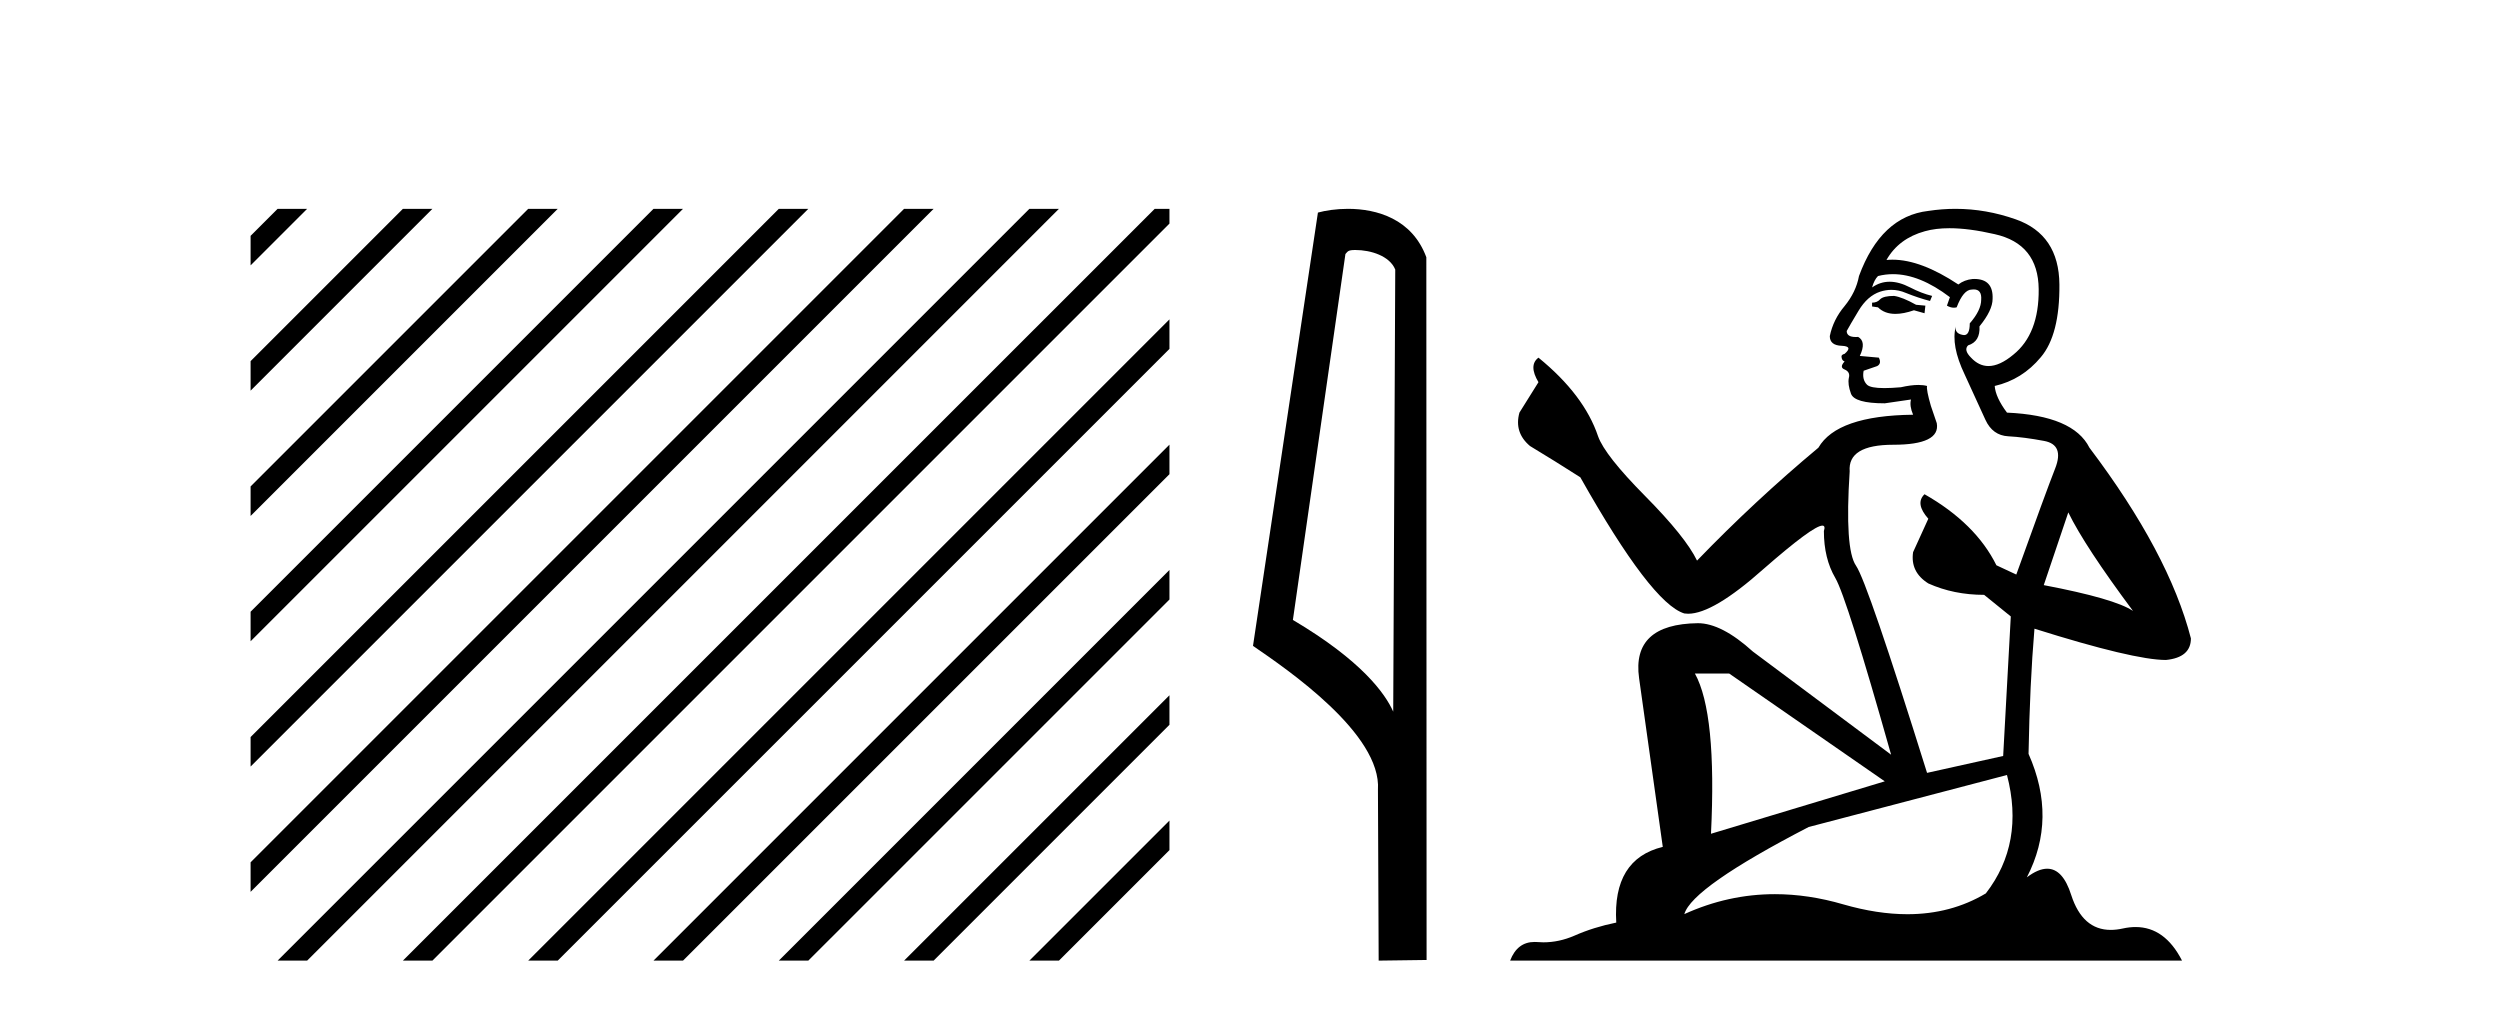 <?xml version='1.0' encoding='UTF-8' standalone='yes'?><svg xmlns='http://www.w3.org/2000/svg' xmlns:xlink='http://www.w3.org/1999/xlink' width='101.0' height='41.0' ><path d='M 11.215 8.437 L 10.124 9.528 L 10.124 10.721 L 12.11 8.735 L 12.408 8.437 ZM 16.277 8.437 L 10.124 14.59 L 10.124 14.59 L 10.124 15.783 L 10.124 15.783 L 17.172 8.735 L 17.47 8.437 ZM 21.339 8.437 L 10.124 19.652 L 10.124 19.652 L 10.124 20.845 L 10.124 20.845 L 22.234 8.735 L 22.532 8.437 ZM 26.401 8.437 L 10.124 24.714 L 10.124 24.714 L 10.124 25.907 L 10.124 25.907 L 27.296 8.735 L 27.594 8.437 ZM 31.463 8.437 L 10.124 29.776 L 10.124 29.776 L 10.124 30.969 L 10.124 30.969 L 32.358 8.735 L 32.656 8.437 ZM 36.525 8.437 L 10.124 34.838 L 10.124 34.838 L 10.124 36.031 L 10.124 36.031 L 37.42 8.735 L 37.719 8.437 ZM 41.587 8.437 L 11.513 38.511 L 11.215 38.809 L 12.408 38.809 L 42.482 8.735 L 42.781 8.437 ZM 46.65 8.437 L 16.575 38.511 L 16.277 38.809 L 17.47 38.809 L 47.246 9.033 L 47.246 8.437 ZM 47.246 12.902 L 21.637 38.511 L 21.339 38.809 L 22.532 38.809 L 47.246 14.095 L 47.246 12.902 ZM 47.246 17.964 L 26.7 38.511 L 26.401 38.809 L 27.594 38.809 L 47.246 19.158 L 47.246 17.964 ZM 47.246 23.026 L 31.762 38.511 L 31.463 38.809 L 32.656 38.809 L 47.246 24.22 L 47.246 24.22 L 47.246 23.026 ZM 47.246 28.089 L 36.824 38.511 L 36.525 38.809 L 37.719 38.809 L 47.246 29.282 L 47.246 28.089 ZM 47.246 33.151 L 41.886 38.511 L 41.587 38.809 L 42.781 38.809 L 47.246 34.344 L 47.246 33.151 Z' style='fill:#000000;stroke:none' /><path d='M 54.756 10.1 C 55.381 10.1 56.145 10.34 56.368 10.89 L 56.286 28.751 L 56.286 28.751 C 55.969 28.034 55.028 26.699 52.233 25.046 L 54.355 10.263 C 54.455 10.157 54.452 10.1 54.756 10.1 ZM 56.286 28.751 L 56.286 28.751 C 56.286 28.751 56.286 28.751 56.286 28.751 L 56.286 28.751 L 56.286 28.751 ZM 54.459 8.437 C 53.981 8.437 53.549 8.505 53.244 8.588 L 50.621 26.094 C 52.008 27.044 55.821 29.648 55.669 31.91 L 55.698 38.809 L 57.634 38.783 L 57.624 10.393 C 57.048 8.837 55.617 8.437 54.459 8.437 Z' style='fill:#000000;stroke:none' /><path d='M 76.521 11.955 Q 76.094 11.955 75.957 12.091 Q 75.837 12.228 75.632 12.228 L 75.632 12.382 L 75.871 12.416 Q 76.136 12.681 76.576 12.681 Q 76.902 12.681 77.324 12.535 L 77.751 12.655 L 77.785 12.348 L 77.409 12.313 Q 76.862 12.006 76.521 11.955 ZM 78.758 9.22 Q 79.546 9.22 80.586 9.46 Q 82.346 9.853 82.363 11.681 Q 82.38 13.492 81.338 14.329 Q 80.787 14.788 80.335 14.788 Q 79.946 14.788 79.63 14.449 Q 79.322 14.141 79.51 13.953 Q 80.006 13.8 79.971 13.185 Q 80.501 12.535 80.501 12.074 Q 80.534 11.27 79.762 11.27 Q 79.731 11.27 79.698 11.271 Q 79.356 11.305 79.117 11.493 Q 77.606 10.491 76.456 10.491 Q 76.333 10.491 76.213 10.503 L 76.213 10.503 Q 76.709 9.631 77.768 9.341 Q 78.2 9.22 78.758 9.22 ZM 83.559 20.701 Q 84.225 22.068 86.173 24.682 Q 85.438 24.186 82.568 23.639 L 83.559 20.701 ZM 76.475 11.076 Q 77.553 11.076 78.776 12.006 L 78.656 12.348 Q 78.8 12.431 78.935 12.431 Q 78.993 12.431 79.049 12.416 Q 79.322 11.698 79.664 11.698 Q 79.705 11.693 79.741 11.693 Q 80.07 11.693 80.04 12.108 Q 80.04 12.535 79.578 13.065 Q 79.578 13.538 79.348 13.538 Q 79.313 13.538 79.271 13.526 Q 78.964 13.458 79.015 13.185 L 79.015 13.185 Q 78.81 13.953 79.374 15.132 Q 79.92 16.328 80.211 16.96 Q 80.501 17.592 81.133 17.626 Q 81.765 17.66 82.585 17.814 Q 83.405 17.968 83.029 18.925 Q 82.653 19.881 81.458 23.212 L 80.655 22.837 Q 79.818 21.145 77.751 19.967 L 77.751 19.967 Q 77.358 20.342 77.904 20.957 L 77.289 22.307 Q 77.17 23.11 77.904 23.571 Q 78.929 24.032 80.159 24.032 L 81.236 24.904 L 80.928 30.541 L 77.853 31.224 Q 75.444 23.52 74.983 22.854 Q 74.522 22.187 74.727 19.044 Q 74.641 17.968 76.486 17.968 Q 78.4 17.968 78.246 17.097 L 78.007 16.396 Q 77.819 15.747 77.853 15.593 Q 77.703 15.552 77.503 15.552 Q 77.204 15.552 76.794 15.645 Q 76.407 15.679 76.126 15.679 Q 75.564 15.679 75.427 15.542 Q 75.222 15.337 75.291 14.978 L 75.837 14.79 Q 76.025 14.688 75.906 14.449 L 75.137 14.38 Q 75.41 13.8 75.069 13.612 Q 75.017 13.615 74.972 13.615 Q 74.607 13.615 74.607 13.373 Q 74.727 13.15 75.086 12.553 Q 75.444 11.955 75.957 11.784 Q 76.187 11.71 76.414 11.71 Q 76.709 11.71 76.999 11.835 Q 77.511 12.04 77.973 12.16 L 78.058 11.955 Q 77.631 11.852 77.17 11.613 Q 76.726 11.382 76.341 11.382 Q 75.957 11.382 75.632 11.613 Q 75.718 11.305 75.871 11.152 Q 76.168 11.076 76.475 11.076 ZM 69.858 27.21 L 76.145 31.566 L 69.124 33.684 Q 69.363 28.816 68.474 27.21 ZM 81.082 31.31 Q 81.799 34.06 80.228 36.093 Q 78.82 36.934 77.058 36.934 Q 75.848 36.934 74.471 36.537 Q 73.059 36.124 71.707 36.124 Q 69.819 36.124 68.047 36.93 Q 68.355 35.854 73.07 33.411 L 81.082 31.31 ZM 79.003 8.437 Q 78.456 8.437 77.904 8.521 Q 75.991 8.743 75.103 11.152 Q 74.983 11.801 74.522 12.365 Q 74.061 12.911 73.924 13.578 Q 73.924 13.953 74.402 13.97 Q 74.881 13.988 74.522 14.295 Q 74.368 14.329 74.402 14.449 Q 74.419 14.568 74.522 14.603 Q 74.3 14.842 74.522 14.927 Q 74.761 15.03 74.693 15.269 Q 74.641 15.525 74.778 15.901 Q 74.915 16.294 76.145 16.294 L 77.204 16.14 L 77.204 16.14 Q 77.136 16.396 77.289 16.755 Q 74.214 16.789 73.463 18.087 Q 70.883 20.24 68.56 22.649 Q 68.099 21.692 66.459 20.035 Q 64.836 18.395 64.562 17.626 Q 63.999 15.952 62.154 14.449 Q 61.744 14.756 62.154 15.44 L 61.385 16.67 Q 61.163 17.472 61.812 18.019 Q 62.803 18.617 63.845 19.283 Q 66.715 24.374 68.047 24.784 Q 68.121 24.795 68.201 24.795 Q 69.215 24.795 71.242 22.99 Q 73.25 21.235 73.624 21.235 Q 73.756 21.235 73.685 21.453 Q 73.685 22.563 74.146 23.349 Q 74.607 24.135 76.401 30.49 L 70.815 26.322 Q 69.551 25.177 68.594 25.177 Q 65.912 25.211 66.219 27.398 L 67.176 34.214 Q 65.143 34.709 65.297 37.272 Q 64.375 37.46 63.606 37.801 Q 62.985 38.07 62.352 38.07 Q 62.219 38.07 62.085 38.058 Q 62.039 38.055 61.995 38.055 Q 61.298 38.055 61.009 38.809 L 88.154 38.809 Q 87.461 37.452 86.277 37.452 Q 86.031 37.452 85.763 37.511 Q 85.504 37.568 85.274 37.568 Q 84.133 37.568 83.678 36.161 Q 83.341 35.096 82.707 35.096 Q 82.344 35.096 81.885 35.444 Q 83.115 33.069 81.953 30.456 Q 82.004 27.62 82.192 25.399 Q 86.207 26.663 87.505 26.663 Q 88.513 26.561 88.513 25.792 Q 87.625 22.341 84.413 18.087 Q 83.764 16.789 81.082 16.67 Q 80.621 16.055 80.586 15.593 Q 81.697 15.337 82.448 14.432 Q 83.217 13.526 83.2 11.493 Q 83.183 9.478 81.441 8.863 Q 80.234 8.437 79.003 8.437 Z' style='fill:#000000;stroke:none' /></svg>